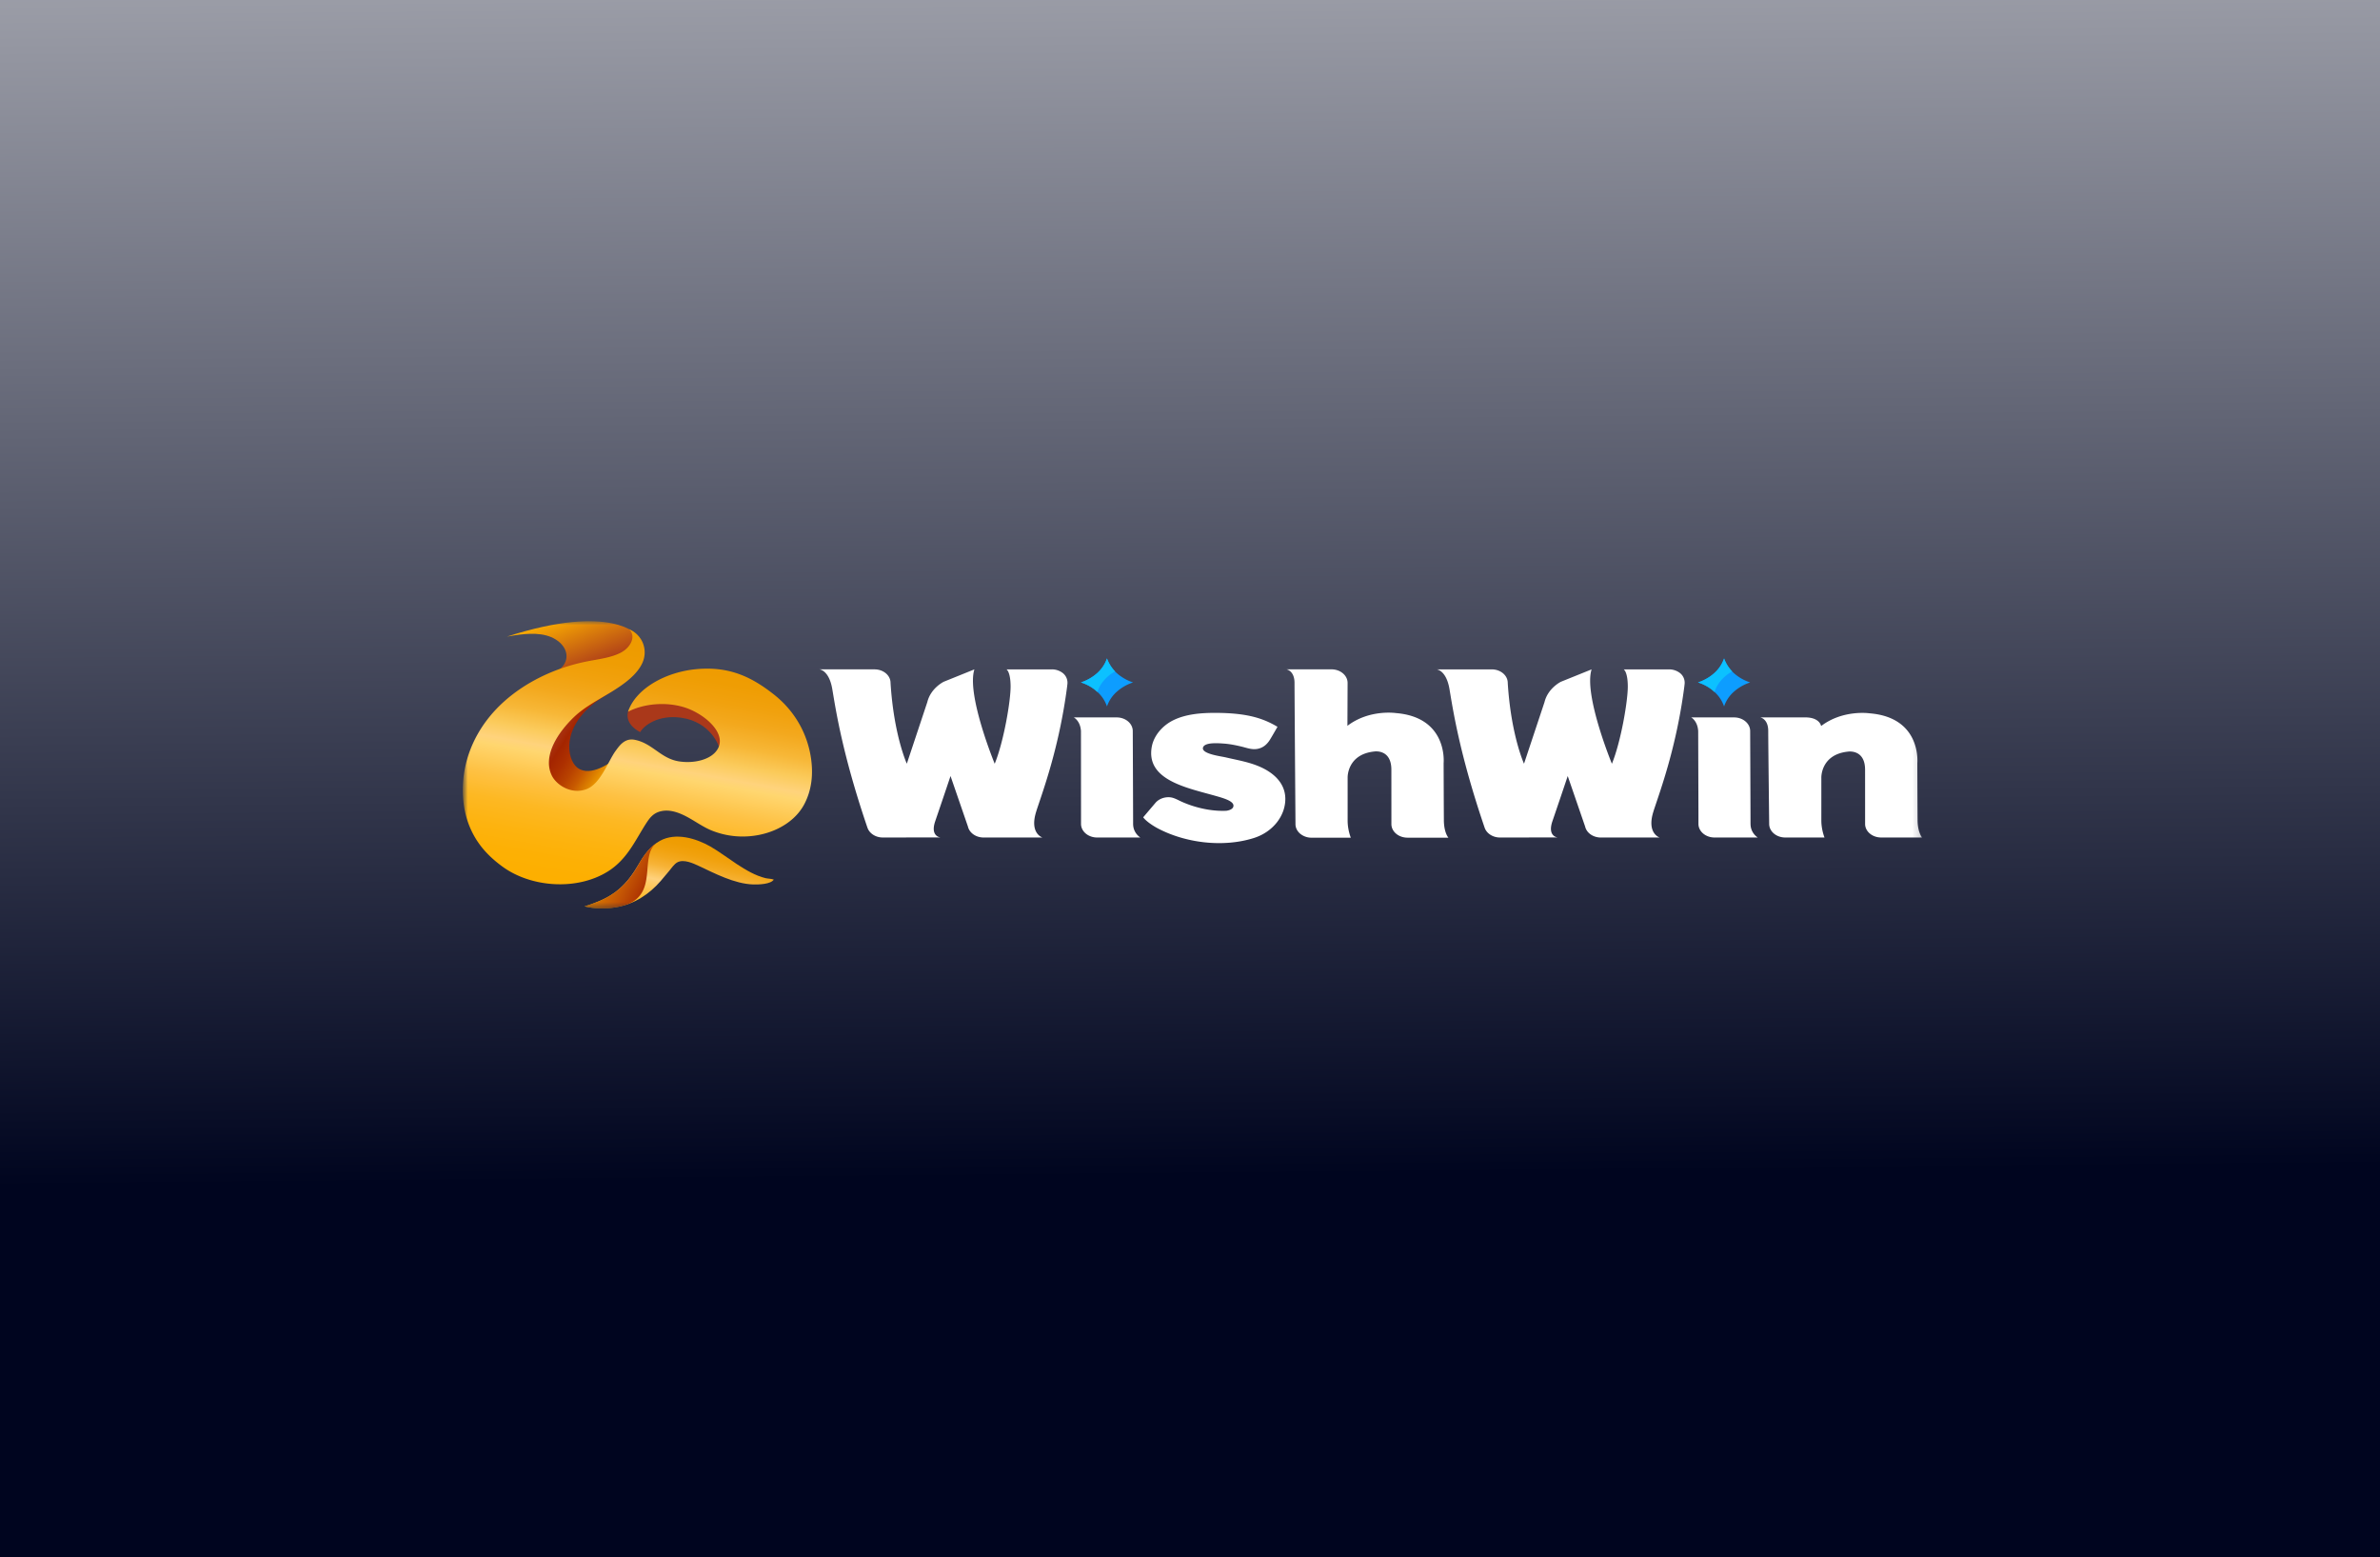 <svg width="318" height="208" fill="none" xmlns="http://www.w3.org/2000/svg"><rect width="100%" height="100%" fill="#333333" stroke="none"/><g clip-path="url(#a)"><path fill="url(#b)" d="M0 0h318v208H0z"/><mask id="c" style="mask-type:luminance" maskUnits="userSpaceOnUse" x="62" y="83" width="195" height="39"><path d="M62 83h194.821v38.495H62V83z" fill="#fff"/></mask><g mask="url(#c)"><path d="M138.478 108.304c.969-2.927 3.051-8.577 4.097-16.547.015-.14.03-.262.042-.362a1.643 1.643 0 0 0-.642-1.515 2.371 2.371 0 0 0-1.441-.471h-6.056s.531.277.552 2.218c.021 1.942-.907 7.412-2.124 10.389 0 0-3.799-9.234-2.712-12.607l-4.092 1.65s-1.737.835-2.201 2.722l-2.738 8.227s-1.741-3.8-2.175-10.795c0-.998-.957-1.804-2.139-1.804h-7.362s1.279.087 1.714 2.617c.434 2.533 1.297 8.542 4.688 18.497h.003c.242.773 1.075 1.345 2.065 1.345l7.702-.01s-1.412-.113-.694-2.189a913.244 913.244 0 0 0 2.038-6.014l2.328 6.755c.095.412.357.782.74 1.049.383.266.864.412 1.361.411h7.855s-1.802-.549-.804-3.563l-.005-.003zm12.922 1.745c0-1.258-.047-12.403-.047-12.403 0-1.005-.964-1.819-2.148-1.819h-5.732s.872.444.958 1.82l.008 11.094v1.308c0 1.005.963 1.819 2.148 1.819h5.779s-.966-.564-.966-1.819zm82.492 0c0-1.258-.047-12.403-.047-12.403 0-1.005-.963-1.819-2.148-1.819h-5.731s.848.444.934 1.82l.035 11.094v1.308c0 1.005.963 1.819 2.148 1.819h5.778s-.966-.564-.966-1.819h-.003zm-70.208-8.902c-.579-.137-3.318-.469-2.925-1.357.295-.671 2.106-.514 2.744-.47.804.055 1.593.215 2.367.4.694.167 1.356.437 2.095.317.83-.132 1.361-.654 1.734-1.26.343-.56.661-1.13.992-1.695-1.967-1.168-4.127-1.862-8.381-1.862-1.876 0-3.882.168-5.536.981-1.495.737-2.609 2.084-2.878 3.529-.833 4.484 4.724 5.5 8.55 6.588 1.019.289 2.334.664 2.36 1.275.027.611-.966.704-.966.704-3.486.147-6.381-1.418-6.381-1.418-.481-.224-.83-.394-1.332-.394-.718 0-1.353.299-1.746.756l-1.637 1.929c.538.724 1.888 1.443 1.888 1.443 3.687 1.973 8.756 2.637 12.907 1.32 2.576-.816 4.251-3.02 4.195-5.328-.047-1.867-1.35-3.247-3.241-4.118-1.521-.698-3.161-.953-4.806-1.342l-.003.002zm29.238 8.418c-.017-1.697-.035-7.634-.035-7.634s.609-6.116-6.367-6.683c0 0-3.554-.539-6.487 1.702l.023-5.73c0-.238-.055-.474-.163-.694a1.823 1.823 0 0 0-.466-.588 2.207 2.207 0 0 0-.696-.394 2.5 2.5 0 0 0-.822-.138h-6.012s1.069.18 1.069 1.814c0 1.635.127 18.859.127 18.859 0 .481.227.942.629 1.282a2.36 2.36 0 0 0 1.519.532h5.244s-.423-1.033-.423-2.276v-5.757s-.091-3.102 3.569-3.481c0 0 2.272-.362 2.275 2.425.003 2.788.003 7.272.003 7.272 0 .481.226.943.629 1.283.403.34.949.531 1.519.531h5.468s-.588-.634-.606-2.333l.003.008zm63.293-.021c-.018-1.691-.035-7.606-.035-7.606s.608-6.093-6.367-6.657c0 0-3.554-.537-6.487 1.696 0 0-.169-1.153-2.125-1.153h-6.012s1.07.178 1.07 1.81c0 1.632.127 12.424.127 12.424 0 .999.963 1.81 2.148 1.81h5.244s-.423-1.031-.423-2.269v-5.734s-.091-3.092 3.569-3.469c0 0 2.272-.359 2.275 2.418.003 2.778.003 7.244.003 7.244 0 .999.963 1.81 2.147 1.81h5.469s-.588-.634-.606-2.324h.003zm-35.271-1.24c.969-2.927 3.052-8.577 4.097-16.547.015-.14.03-.262.042-.362a1.644 1.644 0 0 0-.641-1.515A2.376 2.376 0 0 0 223 89.41h-6.056s.531.277.552 2.218c.021 1.942-.907 7.412-2.124 10.389 0 0-3.799-9.234-2.712-12.607l-4.092 1.65s-1.737.835-2.201 2.722l-2.738 8.227s-1.741-3.8-2.175-10.795c0-.998-.957-1.804-2.139-1.804h-7.362s1.279.087 1.714 2.617c.434 2.533 1.297 8.542 4.688 18.497h.003c.242.773 1.075 1.345 2.065 1.345l7.702-.01s-1.412-.113-.694-2.189a913.244 913.244 0 0 0 2.038-6.014l2.328 6.755c.095.412.357.782.74 1.049.383.266.864.412 1.361.411h7.855s-1.802-.549-.804-3.563l-.005-.003z" fill="#fff"/><path d="M147.908 94.361a4.564 4.564 0 0 0-1.273-1.931 6.103 6.103 0 0 0-2.213-1.276c.851-.284 1.61-.72 2.213-1.277.602-.557 1.04-1.218 1.273-1.932.237.72.673 1.383 1.273 1.932a6.139 6.139 0 0 0 2.213 1.277 6.075 6.075 0 0 0-2.213 1.276 4.564 4.564 0 0 0-1.273 1.931z" fill="#0D9DFF"/><path d="M148.987 89.677a5.2 5.2 0 0 1-1.082-1.732 4.564 4.564 0 0 1-1.273 1.932 6.139 6.139 0 0 1-2.213 1.277c.863.262 1.625.702 2.207 1.276.355-1.113 1.191-2.086 2.361-2.753z" fill="#0CC1FF"/><path d="M230.359 94.361a4.564 4.564 0 0 0-1.273-1.931 6.105 6.105 0 0 0-2.213-1.276c.851-.284 1.61-.72 2.213-1.277.603-.557 1.04-1.218 1.273-1.932.237.72.673 1.382 1.273 1.932a6.142 6.142 0 0 0 2.213 1.278 6.072 6.072 0 0 0-2.213 1.275 4.564 4.564 0 0 0-1.273 1.931z" fill="#0D9DFF"/><path d="M231.44 89.677a5.213 5.213 0 0 1-1.081-1.732 4.565 4.565 0 0 1-1.273 1.932 6.142 6.142 0 0 1-2.213 1.278c.863.262 1.625.7 2.207 1.275.354-1.113 1.19-2.086 2.36-2.753z" fill="#0CC1FF"/><path d="M67.725 85.033s.38-.074.998-.166c1.78-.265 3.933-.448 5.526.547 1.337.835 1.858 2.22 1.089 3.377-.355.535-1.004 1.059-2.178 1.373-3.126.832 9.158-.175 9.158-.175l2.876-5.111s-3.363-4.385-17.466.156l-.003-.002z" fill="url(#d)"/><path d="M96.085 99.788s-1.036-3.37-5.112-3.927c-2.978-.409-4.908 1.004-5.438 1.928 0 0-2.076-.947-1.623-2.719.454-1.772 8.988-3.564 8.988-3.564l5.863 6.428-2.681 1.85v.003l.003.001z" fill="#AA381A"/><path d="M81.492 101.858s-3.03 2.231-4.633.409c-1.228-1.396-1.806-5.937 4.193-9.466 6-3.53-9.098 1.792-9.098 1.792l-2.708 7.018 5.192 4.67 7.645-.186-.594-4.243.003.005v.001z" fill="url(#e)"/><path d="M83.914 95.069c1-3.063 5.016-5.354 9.303-5.705 4.289-.352 7.231 1.074 10.167 3.385 2.936 2.307 4.526 5.413 4.98 8.545.3 2.075.118 4.218-.919 6.16-1.489 2.791-5.025 4.408-8.626 4.274a11.087 11.087 0 0 1-3.72-.791c-1.16-.467-2.203-1.244-3.328-1.841-1.13-.6-2.529-1.121-3.849-.619-.722.276-1.147.834-1.5 1.368-1.512 2.302-2.558 4.907-5.217 6.566-4.119 2.569-10.22 2.136-14.035-.632-1.186-.86-2.225-1.82-3.054-2.943-1.613-2.18-2.26-4.692-2.285-7.172-.032-3.798 1.398-7.625 4.309-10.77 2.912-3.149 7.33-5.579 12.356-6.562 1.548-.303 3.203-.488 4.496-1.181 1.293-.692 2.04-2.177 1.063-3.104 1.94.858 2.493 2.888 1.792 4.464-.697 1.574-2.371 2.813-4.11 3.878-1.736 1.064-3.625 2.037-5.004 3.35-2.163 2.062-4.265 5.203-3.016 7.827.626 1.318 2.677 2.602 4.656 1.841 1.893-.729 2.867-3.706 3.866-5.089.517-.714 1.227-1.76 2.558-1.503 2.398.466 3.464 2.495 5.918 2.883 2.043.324 4.458-.234 5.236-1.759 1.112-2.181-2.056-4.74-4.636-5.498-2.404-.707-5.286-.463-7.404.626v.003l.003-.001z" fill="url(#f)"/><path d="M103.388 117.483c-.381.63-2.036.677-2.749.655-2.508-.08-5.155-1.487-7.299-2.487-.733-.344-1.968-.908-2.811-.481-.457.232-.838.834-1.144 1.192-.375.438-.734.886-1.112 1.32-1.465 1.689-3.477 3.094-5.982 3.505-1.434.238-2.88.201-4.187-.12 1.727-.529 3.266-1.169 4.568-2.271 1.195-1.009 1.974-2.161 2.707-3.427.662-1.144 1.499-2.342 2.796-3.056 2.119-1.17 4.859-.319 6.755.763 2.176 1.246 4.748 3.584 7.341 4.214.365.089.766.07 1.12.196l-.003-.003z" fill="url(#g)"/><path d="M87.646 112.648c-1.001.721-1.7 1.738-2.265 2.719-.733 1.265-1.512 2.415-2.707 3.427-1.301 1.102-2.845 1.741-4.568 2.273.974.242 2.03.321 3.096.248h.02c.359-.025.716-.067 1.07-.127a9.188 9.188 0 0 0 1.61-.42c3.969-1.639 1.566-6.298 3.744-8.116l-.004-.006.004.002z" fill="url(#h)"/></g></g><defs><linearGradient id="b" x1="151.5" y1="-104.5" x2="154.5" y2="225.5" gradientUnits="userSpaceOnUse"><stop stop-color="#fff"/><stop offset=".793" stop-color="#00051F"/></linearGradient><linearGradient id="d" x1="74.912" y1="82.112" x2="77.925" y2="90.015" gradientUnits="userSpaceOnUse"><stop stop-color="#FDAF00"/><stop offset="1" stop-color="#AA381A"/></linearGradient><linearGradient id="e" x1="74.593" y1="97.235" x2="82.368" y2="102.222" gradientUnits="userSpaceOnUse"><stop stop-color="#AA381A"/><stop offset=".18" stop-color="#A42500"/><stop offset=".34" stop-color="#AD3000"/><stop offset=".5" stop-color="#B84200"/><stop offset=".65" stop-color="#C85A00"/><stop offset=".8" stop-color="#DB7E00"/><stop offset=".95" stop-color="#F3A200"/><stop offset="1" stop-color="#FDAF00"/></linearGradient><linearGradient id="f" x1="89.506" y1="87.274" x2="83.721" y2="119.08" gradientUnits="userSpaceOnUse"><stop stop-color="#EE9B00"/><stop offset=".08" stop-color="#EF9D03"/><stop offset=".16" stop-color="#F1A10D"/><stop offset=".24" stop-color="#F3A81D"/><stop offset=".33" stop-color="#F7B737"/><stop offset=".41" stop-color="#FBCB5C"/><stop offset=".47" stop-color="#FFD37C"/><stop offset=".5" stop-color="#FFD66F"/><stop offset=".62" stop-color="#FEC143"/><stop offset=".72" stop-color="#FDB823"/><stop offset=".83" stop-color="#FDB30F"/><stop offset=".92" stop-color="#FDB004"/><stop offset="1" stop-color="#FDAF00"/></linearGradient><linearGradient id="g" x1="92.989" y1="112.086" x2="90.103" y2="125.317" gradientUnits="userSpaceOnUse"><stop stop-color="#EE9B00"/><stop offset=".08" stop-color="#EF9D03"/><stop offset=".16" stop-color="#F1A10D"/><stop offset=".24" stop-color="#F3A81D"/><stop offset=".33" stop-color="#F7B337"/><stop offset=".41" stop-color="#FBC45C"/><stop offset=".47" stop-color="#FFD17C"/><stop offset=".5" stop-color="#FFCD6F"/><stop offset=".62" stop-color="#FEC143"/><stop offset=".72" stop-color="#FDB823"/><stop offset=".83" stop-color="#FDB30F"/><stop offset=".92" stop-color="#FDB004"/><stop offset="1" stop-color="#FDAF00"/></linearGradient><linearGradient id="h" x1="80.65" y1="116.082" x2="86.802" y2="119.141" gradientUnits="userSpaceOnUse"><stop stop-color="#DA7B04"/><stop offset=".18" stop-color="#D47103"/><stop offset=".48" stop-color="#C65904"/><stop offset=".85" stop-color="#AF3603"/><stop offset=".93" stop-color="#AA2D03"/></linearGradient><clipPath id="a"><path fill="#fff" d="M0 0h318v208H0z"/></clipPath></defs></svg>